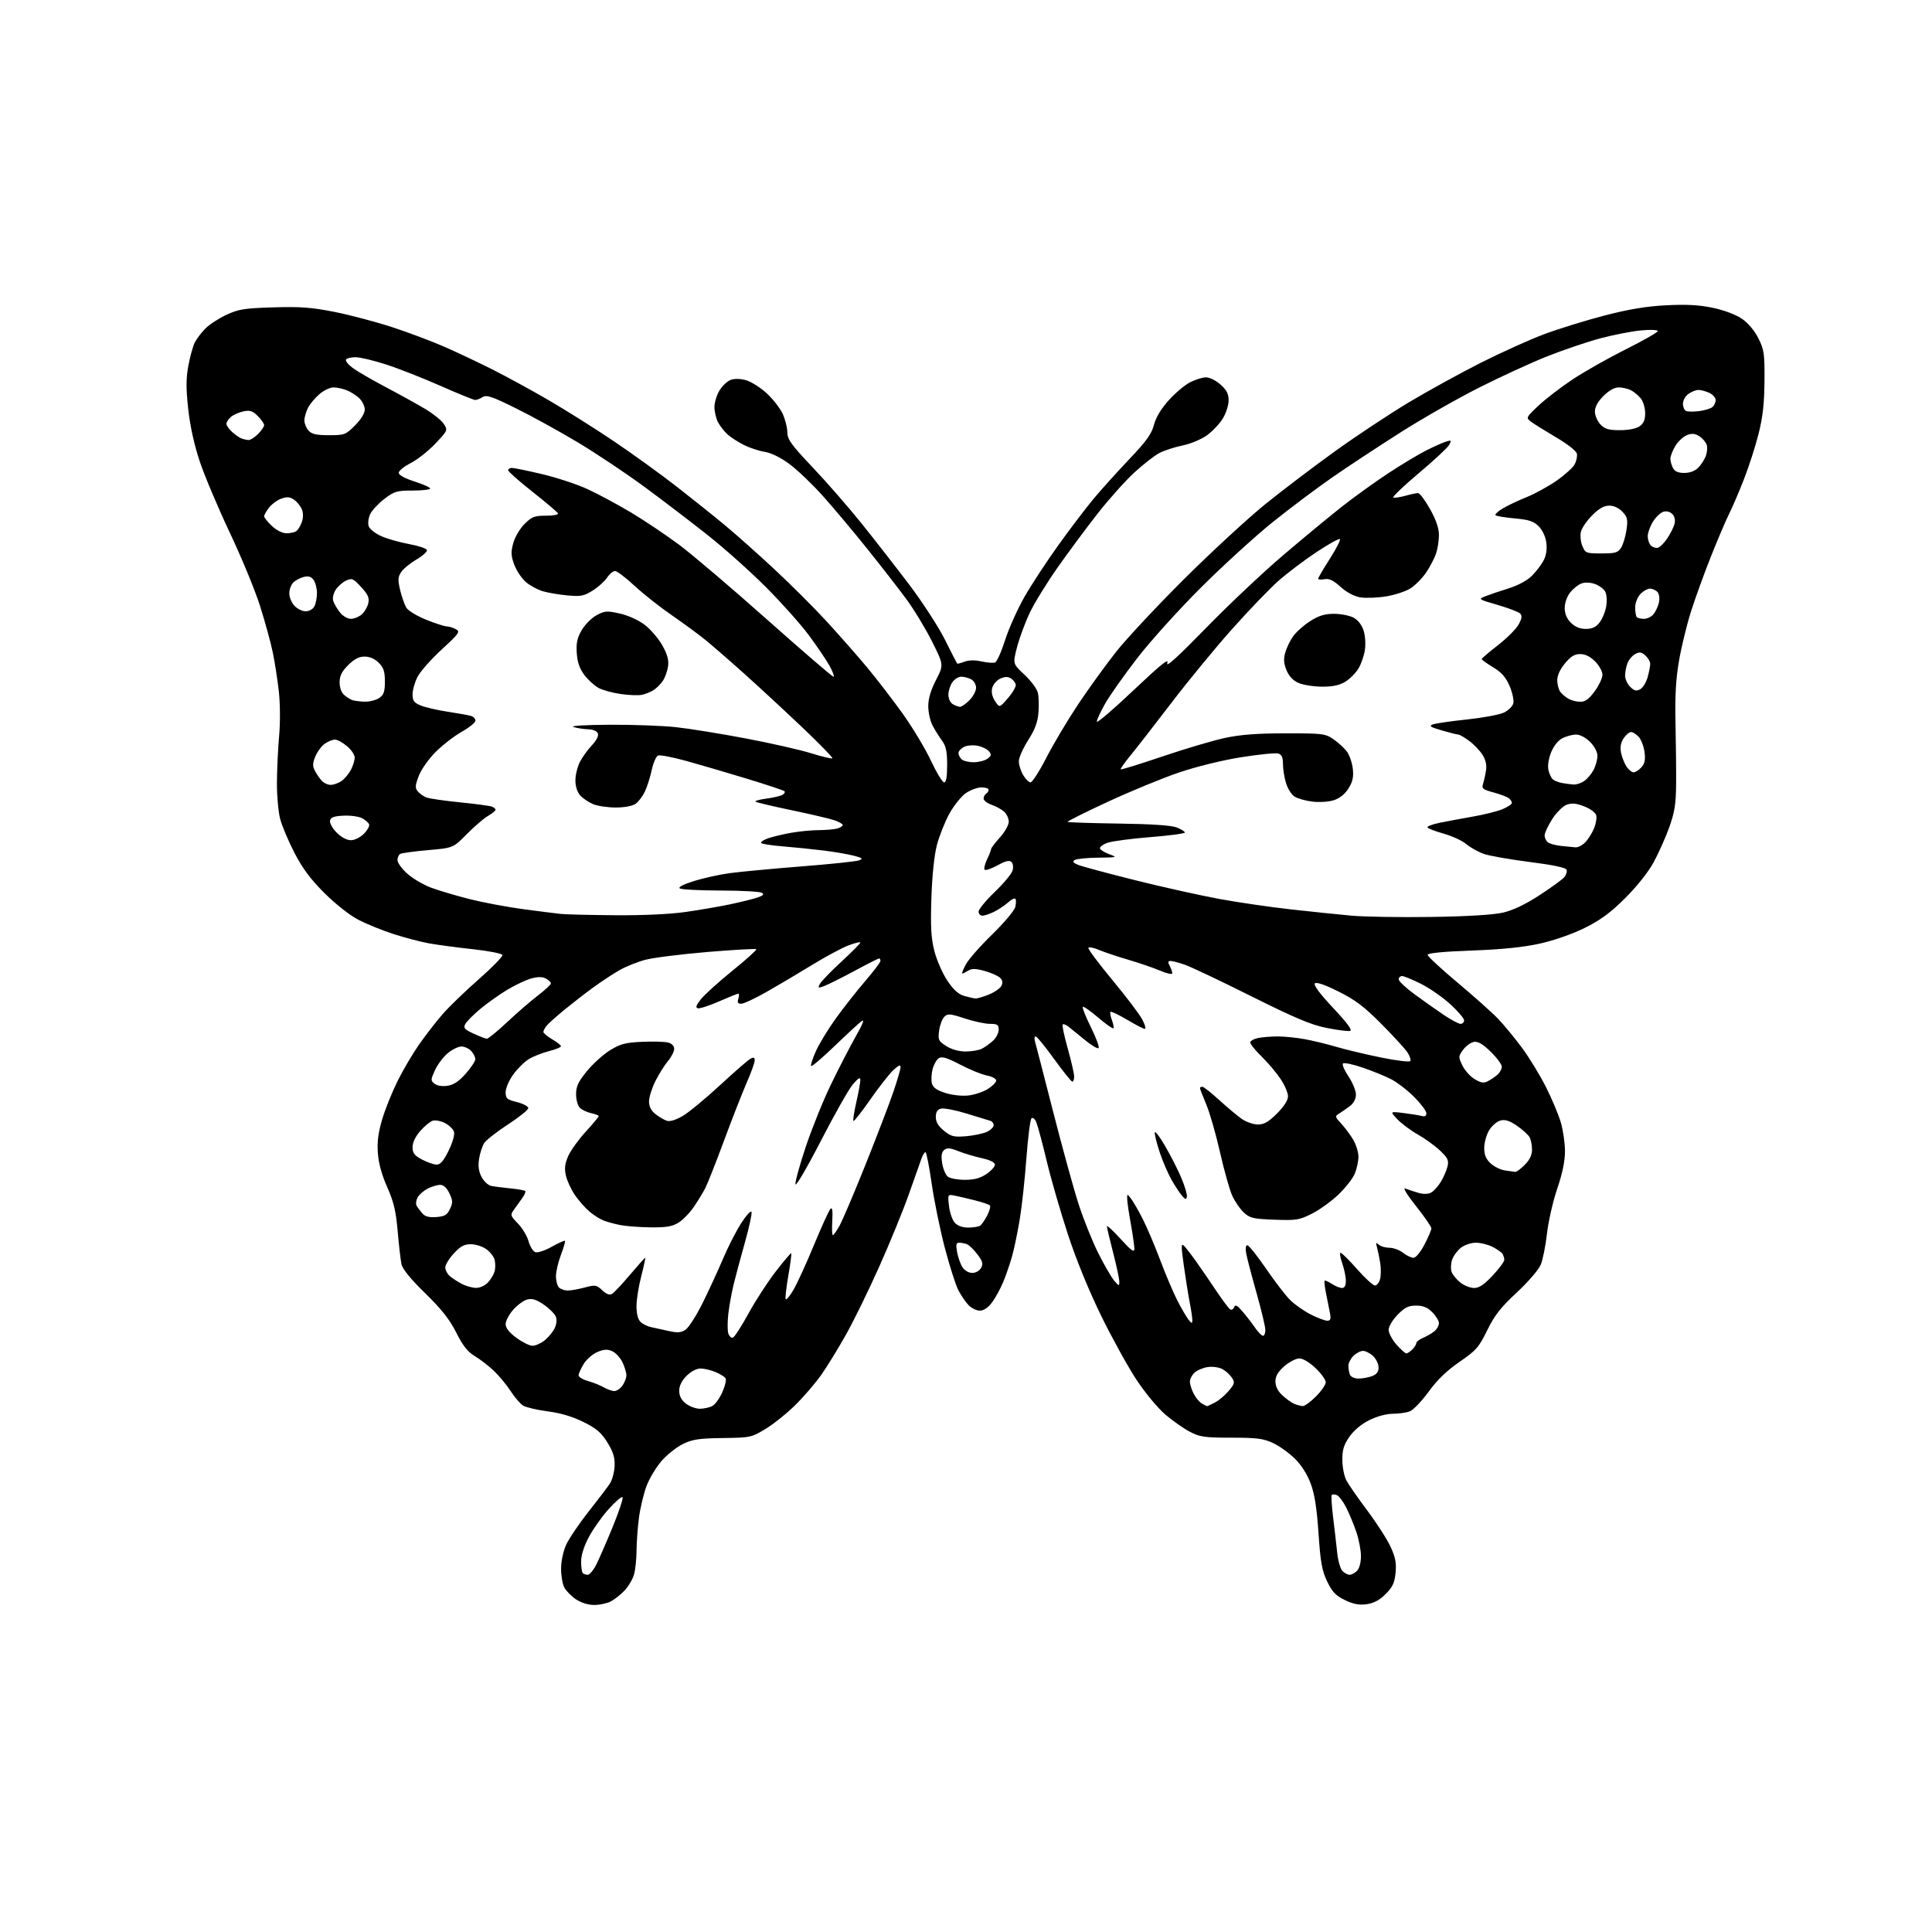<?xml version="1.0" encoding="UTF-8" standalone="no"?>
<svg 
  version="1.1" 
  xmlns="http://www.w3.org/2000/svg" 
  xmlns:xlink="http://www.w3.org/1999/xlink" 
  xmlns:svg="http://www.w3.org/2000/svg"
  xmlns:rdf="http://www.w3.org/1999/02/22-rdf-syntax-ns#"
  xmlns:cc="http://creativecommons.org/ns#"
  xmlns:dc="http://purl.org/dc/elements/1.1/"
  viewBox="0 0 768 768"
  width="768"
  height="768"
>
<style>svg {background-color: white; }</style>"
<path stroke="none" fill="black" fill-rule="evenodd" d="M236.20,638.00C233.79,638.00 231.00,637.13 228.91,635.72C227.05,634.47 224.97,632.33 224.28,630.97C223.59,629.61 223.03,626.25 223.04,623.50C223.04,620.64 223.90,616.60 225.05,614.08C226.16,611.64 230.13,605.76 233.89,601.00C237.65,596.24 241.50,591.17 242.44,589.74C243.38,588.30 244.22,585.15 244.32,582.72C244.45,579.38 243.76,577.15 241.46,573.41C239.03,569.49 237.12,567.85 231.96,565.28C227.67,563.14 222.90,561.71 217.75,561.04C213.49,560.48 209.09,559.45 207.96,558.76C206.83,558.07 204.60,555.48 203.01,553.00C201.41,550.52 198.39,546.88 196.30,544.91C194.21,542.93 190.79,540.29 188.71,539.05C185.90,537.37 183.99,534.95 181.36,529.72C178.71,524.47 175.54,520.44 169.01,514.07C163.17,508.38 160.01,504.49 159.59,502.50C159.24,500.85 158.56,494.96 158.08,489.40C157.39,481.39 156.52,477.77 153.92,471.90C151.74,467.00 150.49,462.41 150.20,458.30C149.89,453.80 150.38,450.10 151.97,444.80C153.18,440.79 155.93,433.97 158.08,429.65C160.22,425.34 164.04,418.86 166.56,415.26C169.08,411.65 173.23,406.29 175.78,403.33C178.33,400.37 184.84,394.08 190.25,389.33C195.65,384.59 199.91,380.23 199.71,379.63C199.51,379.04 194.21,378.00 187.93,377.32C181.64,376.64 173.80,375.59 170.50,374.99C167.20,374.39 160.90,372.74 156.50,371.32C152.10,369.91 145.80,367.35 142.50,365.64C138.97,363.81 133.40,359.42 128.97,355.01C123.49,349.55 120.26,345.21 117.09,339.09C114.70,334.47 112.13,328.40 111.38,325.59C110.63,322.79 110.05,316.23 110.08,311.00C110.12,305.77 110.51,297.45 110.96,292.50C111.43,287.40 111.38,279.84 110.86,275.04C110.35,270.39 109.26,263.35 108.45,259.40C107.63,255.45 105.35,247.13 103.38,240.91C101.42,234.70 96.01,221.58 91.36,211.77C86.72,201.95 81.36,189.26 79.45,183.56C77.21,176.87 75.57,169.43 74.82,162.57C73.92,154.34 73.94,150.46 74.88,145.32C75.56,141.68 76.72,137.52 77.46,136.08C78.20,134.64 80.09,132.16 81.66,130.58C83.22,129.00 86.97,126.55 90.00,125.14C94.82,122.90 97.14,122.53 108.66,122.18C119.46,121.85 123.85,122.18 133.16,124.03C139.39,125.27 149.78,128.03 156.23,130.16C162.69,132.28 171.95,135.78 176.81,137.92C181.68,140.06 190.13,144.05 195.59,146.79C201.06,149.54 211.15,155.04 218.01,159.03C224.88,163.02 236.57,170.38 244.00,175.39C251.43,180.40 262.68,188.52 269.00,193.44C275.32,198.37 284.10,205.39 288.50,209.06C292.90,212.73 301.66,220.53 307.97,226.41C314.28,232.28 323.47,241.45 328.39,246.79C333.31,252.13 340.58,260.39 344.54,265.13C348.50,269.88 354.96,278.27 358.88,283.76C362.81,289.26 367.84,297.64 370.06,302.38C372.28,307.12 374.64,311.00 375.30,311.00C376.13,311.00 376.51,308.82 376.50,304.08C376.50,298.64 376.06,296.57 374.40,294.33C373.25,292.78 371.57,290.06 370.65,288.30C369.74,286.54 369.00,283.12 369.00,280.69C369.00,277.72 370.01,274.32 372.09,270.29C375.17,264.31 375.17,264.31 370.47,254.95C367.89,249.80 363.27,242.19 360.20,238.04C357.14,233.89 350.13,224.88 344.61,218.00C339.10,211.12 331.19,201.71 327.04,197.08C322.89,192.45 316.95,186.78 313.83,184.47C310.33,181.88 306.57,180.03 303.99,179.61C301.69,179.25 297.95,178.01 295.66,176.86C293.37,175.71 290.44,173.81 289.15,172.64C287.87,171.46 286.18,169.28 285.40,167.80C284.63,166.31 284.00,163.61 284.00,161.80C284.01,159.98 284.91,157.03 286.00,155.23C287.10,153.42 289.09,151.54 290.42,151.03C291.93,150.46 294.21,150.50 296.52,151.13C298.55,151.69 302.26,154.03 304.76,156.33C307.26,158.62 310.12,162.30 311.13,164.50C312.13,166.70 312.97,170.00 312.98,171.84C313.00,174.69 314.49,176.75 323.09,185.84C328.64,191.70 337.34,201.68 342.42,208.00C347.50,214.32 356.00,225.23 361.31,232.23C366.62,239.24 373.05,249.14 375.60,254.23C378.15,259.33 380.34,263.63 380.48,263.78C380.61,263.93 381.93,263.60 383.41,263.03C385.14,262.38 387.56,262.34 390.17,262.93C392.41,263.43 394.84,263.62 395.56,263.34C396.28,263.06 398.08,259.05 399.55,254.42C401.03,249.80 404.49,242.07 407.24,237.26C410.00,232.44 416.08,223.17 420.75,216.66C425.42,210.15 431.75,201.83 434.81,198.16C437.88,194.50 444.23,187.45 448.94,182.50C455.68,175.42 457.76,172.52 458.71,168.91C459.48,165.94 461.56,162.48 464.59,159.11C467.17,156.24 471.00,153.02 473.10,151.95C475.20,150.88 478.06,150.00 479.44,150.00C480.83,150.00 483.42,151.29 485.18,152.87C487.62,155.05 488.40,156.58 488.40,159.18C488.40,161.07 487.35,164.32 486.06,166.40C484.77,168.49 481.95,171.47 479.79,173.04C477.62,174.61 473.30,176.42 470.18,177.06C467.05,177.70 462.93,179.03 461.00,180.01C459.07,180.99 454.57,184.49 450.98,187.77C447.40,191.06 440.81,198.42 436.34,204.13C431.87,209.83 424.74,219.45 420.48,225.50C416.22,231.55 411.23,239.65 409.39,243.50C407.55,247.35 405.27,253.51 404.31,257.18C402.57,263.86 402.57,263.86 407.21,268.18C409.76,270.56 412.16,273.76 412.54,275.30C412.93,276.83 413.05,280.44 412.81,283.30C412.49,287.11 411.39,290.06 408.69,294.27C406.66,297.44 405.00,301.20 405.00,302.62C405.00,304.03 405.77,306.50 406.72,308.10C407.66,309.69 408.99,311.00 409.67,311.00C410.35,311.00 413.18,306.58 415.96,301.17C418.74,295.76 424.43,286.20 428.62,279.92C432.81,273.64 439.62,264.23 443.76,259.00C447.90,253.78 460.11,240.72 470.89,230.00C481.68,219.28 496.14,205.94 503.04,200.36C509.93,194.79 522.53,185.24 531.04,179.13C539.54,173.03 552.57,164.41 559.98,159.97C567.40,155.53 580.18,148.50 588.38,144.34C596.58,140.19 608.06,135.00 613.90,132.83C619.73,130.65 630.57,127.30 637.99,125.38C647.66,122.89 654.58,121.74 662.49,121.35C670.57,120.94 675.50,121.22 681.00,122.39C685.47,123.34 690.12,125.10 692.50,126.75C694.92,128.42 697.49,131.48 699.00,134.51C701.27,139.04 701.49,140.60 701.41,151.50C701.34,160.42 700.73,165.81 699.05,172.50C697.80,177.45 695.19,185.55 693.25,190.50C691.32,195.45 688.68,201.59 687.40,204.15C686.11,206.71 682.85,214.36 680.15,221.15C677.45,227.94 673.88,237.78 672.22,243.00C670.56,248.22 668.42,257.00 667.46,262.50C666.18,269.84 665.80,276.50 666.04,287.50C666.22,295.75 666.33,306.77 666.28,312.00C666.21,319.65 665.67,322.96 663.50,329.00C662.02,333.12 659.19,339.43 657.22,343.00C655.10,346.84 650.46,352.64 645.88,357.17C640.03,362.96 636.08,365.85 629.81,368.93C624.92,371.34 617.59,373.89 612.00,375.12C605.51,376.55 596.96,377.42 585.00,377.86C573.67,378.27 567.50,378.88 567.50,379.57C567.50,380.15 572.90,385.16 579.50,390.69C586.10,396.22 593.37,402.72 595.65,405.13C597.93,407.53 602.14,412.65 605.00,416.50C607.86,420.35 612.14,427.36 614.52,432.07C616.90,436.78 619.57,443.17 620.47,446.25C621.37,449.34 622.10,454.49 622.10,457.68C622.10,461.56 621.08,466.50 619.03,472.49C617.35,477.43 615.51,485.45 614.96,490.31C614.41,495.18 613.29,500.77 612.46,502.75C611.62,504.76 607.40,509.66 602.92,513.81C596.56,519.73 594.12,522.84 591.19,528.81C587.86,535.61 586.79,536.82 580.20,541.35C575.15,544.82 571.35,548.49 567.91,553.22C565.16,557.00 561.78,560.51 560.39,561.04C559.01,561.57 555.96,562.00 553.63,562.00C551.10,562.00 547.35,563.02 544.31,564.53C541.16,566.10 538.15,568.62 536.40,571.15C534.18,574.35 533.58,576.33 533.60,580.36C533.61,583.19 534.34,586.85 535.21,588.50C536.09,590.15 539.84,595.55 543.55,600.50C547.26,605.45 551.41,611.91 552.77,614.85C554.70,619.03 555.13,621.28 554.76,625.19C554.37,629.22 553.60,630.87 550.80,633.67C548.34,636.12 546.12,637.31 543.23,637.70C540.22,638.10 537.94,637.67 534.61,636.05C530.99,634.30 529.58,632.82 527.58,628.68C525.51,624.38 524.92,621.13 524.13,609.50C523.44,599.34 522.58,593.89 520.98,589.64C519.59,585.96 517.23,582.27 514.64,579.74C512.36,577.52 508.48,574.75 506.00,573.60C502.22,571.84 499.58,571.50 489.50,571.50C478.84,571.50 477.00,571.24 473.00,569.15C470.52,567.85 466.13,564.77 463.24,562.31C460.34,559.84 455.23,553.70 451.89,548.66C448.54,543.62 442.23,532.21 437.86,523.31C432.94,513.29 427.86,500.89 424.55,490.81C421.60,481.84 417.78,468.65 416.08,461.50C414.37,454.35 412.50,447.42 411.94,446.10C411.33,444.68 410.54,444.07 410.01,444.60C409.52,445.09 408.62,452.25 408.00,460.50C407.39,468.75 406.22,479.55 405.40,484.50C404.59,489.45 403.24,495.98 402.42,499.00C401.59,502.02 399.98,506.75 398.85,509.50C397.71,512.25 395.68,515.96 394.34,517.75C392.77,519.84 391.04,521.00 389.49,521.00C388.16,521.00 386.12,519.99 384.95,518.75C383.78,517.51 381.98,514.85 380.94,512.84C379.90,510.83 377.50,503.31 375.61,496.14C373.72,488.96 371.36,477.45 370.37,470.55C369.38,463.65 368.26,458.00 367.88,458.00C367.50,458.00 366.76,459.24 366.23,460.75C365.70,462.26 363.43,468.68 361.18,475.01C358.94,481.34 353.69,494.17 349.51,503.51C345.34,512.85 339.40,525.00 336.31,530.50C333.23,536.00 328.80,543.20 326.48,546.51C324.15,549.81 319.51,555.22 316.16,558.52C312.82,561.82 307.49,566.10 304.33,568.01C298.72,571.41 298.30,571.50 287.33,571.64C277.99,571.76 275.32,572.15 271.55,573.97C269.06,575.18 265.23,578.20 263.04,580.69C260.86,583.17 258.13,587.71 256.98,590.77C255.84,593.83 254.49,599.52 253.98,603.42C253.48,607.31 253.05,613.20 253.03,616.51C253.01,619.81 252.56,624.05 252.02,625.93C251.48,627.81 249.79,630.66 248.27,632.26C246.75,633.87 244.28,635.81 242.80,636.59C241.31,637.37 238.34,638.00 236.20,638.00zM233.65,626.00C234.37,626.00 235.88,624.20 237.00,622.01C238.11,619.81 241.08,613.02 243.58,606.91C246.08,600.80 247.83,595.51 247.46,595.15C247.09,594.79 244.63,596.90 241.99,599.84C239.35,602.77 235.79,607.78 234.09,610.98C232.14,614.64 231.00,618.23 231.00,620.72C231.00,622.89 231.30,624.97 231.67,625.33C232.03,625.70 232.92,626.00 233.65,626.00zM536.50,626.00C537.25,626.00 538.56,625.29 539.43,624.43C540.37,623.49 541.00,621.14 541.00,618.59C541.00,616.24 540.16,611.86 539.12,608.86C538.09,605.86 536.27,601.49 535.08,599.15C533.89,596.82 532.24,594.64 531.41,594.33C530.59,594.01 529.68,593.98 529.40,594.26C529.12,594.54 529.36,598.54 529.93,603.14C530.50,607.74 531.23,614.09 531.56,617.25C531.88,620.41 532.82,623.68 533.64,624.50C534.47,625.33 535.75,626.00 536.50,626.00zM278.20,560.00C279.81,560.00 282.04,559.51 283.16,558.91C284.28,558.32 286.07,555.84 287.15,553.40C288.22,550.97 288.80,548.49 288.43,547.89C288.06,547.29 286.25,546.17 284.41,545.40C282.57,544.63 279.89,544.00 278.46,544.00C276.90,544.00 274.66,545.19 272.92,546.92C270.99,548.86 270.00,550.86 270.00,552.85C270.00,554.91 270.83,556.51 272.63,557.93C274.08,559.07 276.59,560.00 278.20,560.00zM479.80,558.97C479.96,558.99 481.37,558.34 482.93,557.54C484.49,556.73 486.96,554.65 488.42,552.91C490.81,550.07 490.94,549.54 489.68,547.63C488.91,546.46 487.21,544.92 485.89,544.22C484.58,543.51 481.98,543.15 480.13,543.42C478.27,543.69 475.91,544.68 474.88,545.61C473.84,546.55 473.00,548.16 473.00,549.20C473.00,550.25 473.67,552.40 474.50,554.00C475.32,555.60 476.79,557.36 477.75,557.92C478.71,558.48 479.63,558.95 479.80,558.97zM517.87,558.94C518.62,558.97 520.98,557.25 523.12,555.12C525.25,552.98 527.00,550.44 527.00,549.46C527.00,548.49 525.18,545.96 522.96,543.85C520.55,541.55 517.94,540.00 516.49,540.00C515.16,540.00 512.48,541.40 510.53,543.10C507.99,545.34 507.00,547.03 507.00,549.15C507.00,551.07 507.95,552.99 509.75,554.66C511.26,556.07 513.40,557.60 514.50,558.05C515.60,558.50 517.12,558.90 517.87,558.94zM244.19,552.96C245.12,552.98 246.59,552.00 247.44,550.78C248.30,549.56 249.00,547.71 249.00,546.68C249.00,545.65 248.30,543.33 247.45,541.54C246.60,539.75 244.78,537.77 243.41,537.14C241.47,536.26 240.16,536.33 237.48,537.44C235.59,538.23 233.14,540.37 232.03,542.19C230.92,544.01 230.01,546.05 230.00,546.71C230.00,547.38 231.69,548.40 233.75,548.98C235.81,549.57 238.62,550.69 240.00,551.49C241.38,552.28 243.26,552.95 244.19,552.96zM540.04,548.00C541.60,548.00 544.02,547.56 545.43,547.02C547.24,546.34 548.00,545.31 548.00,543.56C548.00,542.20 547.02,540.16 545.81,539.04C544.61,537.92 542.81,537.00 541.81,537.00C540.82,537.00 539.10,537.90 538.00,539.00C536.90,540.10 536.00,541.86 536.00,542.92C536.00,543.97 536.27,545.55 536.61,546.42C536.96,547.34 538.39,548.00 540.04,548.00zM559.03,538.00C559.49,538.00 560.56,537.29 561.43,536.43C562.29,535.56 563.00,534.43 563.00,533.91C563.00,533.38 564.24,532.43 565.75,531.79C567.26,531.14 569.29,529.96 570.25,529.15C571.21,528.35 572.00,526.92 572.00,525.98C572.00,525.04 570.81,523.09 569.36,521.64C567.44,519.71 565.70,519.00 562.91,519.00C559.83,519.00 558.41,519.71 555.55,522.65C553.56,524.70 552.00,527.32 552.00,528.62C552.00,529.89 553.40,532.52 555.10,534.47C556.81,536.41 558.58,538.00 559.03,538.00zM211.62,534.96C212.78,534.98 214.92,534.06 216.39,532.91C217.85,531.76 219.65,529.63 220.40,528.16C221.22,526.56 221.45,524.69 220.99,523.46C220.57,522.34 218.43,520.18 216.23,518.66C213.27,516.61 211.58,516.07 209.63,516.56C208.20,516.92 205.67,518.75 204.01,520.64C202.35,522.53 201.00,525.10 201.00,526.36C201.00,527.89 202.40,529.68 205.25,531.78C207.59,533.51 210.45,534.94 211.62,534.96zM291.33,531.73C291.98,531.52 294.75,527.23 297.50,522.19C300.25,517.16 305.13,509.63 308.35,505.46C311.57,501.29 314.35,498.02 314.53,498.20C314.71,498.38 314.20,502.30 313.40,506.92C312.60,511.54 312.10,515.80 312.29,516.38C312.49,516.97 313.88,515.36 315.37,512.81C316.87,510.26 320.57,502.17 323.60,494.83C326.63,487.50 329.58,481.05 330.14,480.50C330.85,479.82 331.07,481.31 330.84,485.25C330.65,488.41 330.75,491.00 331.07,491.00C331.38,491.00 332.58,489.31 333.73,487.25C334.88,485.19 339.52,474.27 344.04,463.00C348.55,451.73 353.54,438.70 355.12,434.06C356.71,429.42 358.00,424.95 358.00,424.13C358.00,423.10 357.07,423.52 355.03,425.47C353.39,427.04 349.27,432.31 345.88,437.18C342.48,442.05 339.50,445.83 339.25,445.59C339.01,445.34 339.53,441.98 340.40,438.12C341.28,434.26 342.00,430.31 342.00,429.34C342.00,428.04 341.23,428.48 339.04,431.04C337.41,432.94 331.69,443.05 326.31,453.50C320.94,463.95 316.39,471.73 316.21,470.79C316.02,469.85 317.88,463.10 320.33,455.79C322.78,448.48 327.29,437.32 330.36,431.00C333.42,424.68 337.84,416.12 340.17,412.00C343.05,406.91 343.78,404.97 342.45,405.96C341.38,406.76 336.55,411.21 331.73,415.85C326.91,420.49 322.72,424.06 322.44,423.77C322.15,423.48 323.00,420.83 324.32,417.87C325.64,414.92 329.25,409.00 332.33,404.73C335.42,400.45 340.66,393.80 343.97,389.95C347.29,386.10 350.00,382.51 350.00,381.97C350.00,381.44 349.75,381.00 349.44,381.00C349.12,381.00 344.74,383.22 339.69,385.94C334.63,388.66 329.25,391.35 327.72,391.93C325.17,392.89 325.03,392.82 325.95,391.09C326.51,390.05 330.35,386.08 334.48,382.27C338.62,378.46 342.00,375.04 342.00,374.68C342.00,374.31 339.86,374.83 337.25,375.82C334.64,376.82 328.23,380.26 323.00,383.47C317.77,386.67 309.68,391.48 305.00,394.14C300.32,396.81 295.68,399.00 294.68,399.00C293.32,399.00 293.02,398.50 293.50,397.00C293.85,395.90 293.84,395.00 293.49,395.00C293.13,395.00 289.70,396.38 285.86,398.06C282.02,399.75 278.24,400.98 277.46,400.81C276.38,400.58 276.67,399.70 278.61,397.22C280.03,395.42 285.67,390.31 291.16,385.87C296.64,381.43 300.92,377.58 300.66,377.32C300.39,377.06 291.69,377.56 281.30,378.42C270.92,379.29 259.82,380.68 256.62,381.51C253.43,382.34 248.72,384.23 246.16,385.71C243.60,387.19 239.03,390.20 236.00,392.40C232.97,394.59 227.80,398.60 224.50,401.29C221.20,403.99 217.94,406.91 217.25,407.79C216.56,408.66 216.00,409.76 216.00,410.22C216.00,410.69 217.57,412.00 219.50,413.13C221.43,414.27 223.00,415.52 223.00,415.91C223.00,416.30 220.84,417.18 218.19,417.85C215.55,418.53 211.97,419.95 210.22,421.01C208.48,422.07 205.70,424.82 204.03,427.12C202.35,429.43 201.00,432.57 201.00,434.14C201.00,436.66 201.49,437.09 205.50,438.10C207.97,438.73 210.00,439.80 210.00,440.49C210.00,441.18 206.38,444.09 201.96,446.96C197.54,449.84 193.29,453.16 192.51,454.34C191.74,455.53 190.81,458.34 190.45,460.60C189.99,463.49 190.27,465.62 191.41,467.83C192.31,469.56 194.04,471.17 195.27,471.42C196.50,471.67 199.92,472.11 202.89,472.40C205.85,472.70 208.50,473.16 208.78,473.44C209.05,473.72 208.54,474.97 207.63,476.22C206.73,477.48 205.25,479.53 204.35,480.80C202.77,483.01 202.83,483.23 205.89,486.38C207.64,488.19 209.53,491.34 210.10,493.39C210.66,495.44 211.86,497.39 212.76,497.74C213.69,498.09 216.51,497.18 219.30,495.62C222.00,494.11 224.38,493.05 224.58,493.25C224.79,493.45 224.06,495.96 222.98,498.82C221.89,501.68 221.00,505.50 221.00,507.31C221.00,509.12 221.54,511.14 222.20,511.80C222.86,512.46 224.43,513.00 225.69,513.00C226.94,513.00 229.99,512.46 232.46,511.80C236.63,510.69 237.12,510.76 239.39,512.90C241.03,514.44 242.31,514.92 243.28,514.35C244.08,513.88 247.29,510.46 250.43,506.75C253.56,503.04 256.28,500.00 256.46,500.00C256.65,500.00 255.95,503.26 254.92,507.25C253.88,511.24 253.03,516.61 253.02,519.18C253.01,522.12 253.58,524.44 254.57,525.43C255.43,526.29 257.35,527.25 258.82,527.56C260.29,527.86 263.46,528.56 265.86,529.10C269.30,529.88 270.70,529.77 272.51,528.59C273.76,527.76 276.86,522.91 279.39,517.80C281.91,512.68 285.56,504.77 287.49,500.20C289.42,495.64 292.65,489.34 294.66,486.20C296.67,483.07 298.51,481.07 298.74,481.76C298.98,482.45 297.81,487.85 296.15,493.76C294.48,499.67 292.46,507.20 291.65,510.50C290.85,513.80 289.89,519.08 289.52,522.24C289.16,525.40 289.15,528.91 289.51,530.04C289.87,531.18 290.69,531.94 291.33,531.73zM502.07,531.00C502.58,531.00 503.00,529.96 503.00,528.70C503.00,527.43 501.44,520.86 499.52,514.09C497.61,507.32 495.76,500.25 495.41,498.39C495.02,496.27 495.17,495.00 495.83,495.00C496.41,495.00 499.73,499.15 503.20,504.21C506.66,509.28 510.98,514.90 512.78,516.71C514.59,518.52 518.29,521.13 521.00,522.50C523.71,523.88 526.68,525.00 527.60,525.00C528.94,525.00 529.14,524.36 528.64,521.75C528.30,519.96 527.60,516.48 527.09,514.00C526.59,511.52 526.35,509.33 526.56,509.11C526.77,508.90 528.06,509.47 529.43,510.36C530.81,511.26 532.62,512.00 533.46,512.00C534.49,512.00 535.00,511.04 535.00,509.13C535.00,507.54 534.34,504.39 533.54,502.13C532.74,499.86 532.46,498.00 532.92,498.00C533.38,498.00 536.32,500.93 539.46,504.50C542.60,508.07 545.80,511.00 546.57,511.00C547.33,511.00 548.25,509.85 548.60,508.44C548.96,507.03 548.99,504.22 548.68,502.19C548.36,500.16 547.79,497.38 547.42,496.00C546.85,493.94 546.96,493.72 548.06,494.75C548.80,495.44 550.70,496.00 552.29,496.00C553.88,496.00 556.33,496.90 557.73,498.00C559.13,499.10 561.00,500.00 561.88,500.00C562.82,500.00 564.66,497.77 566.25,494.73C567.76,491.84 569.00,488.94 569.00,488.30C569.00,487.66 566.24,483.65 562.86,479.40C559.32,474.95 557.52,472.00 558.61,472.45C559.65,472.87 561.96,473.64 563.74,474.15C565.84,474.76 567.64,474.73 568.90,474.06C569.95,473.49 571.70,471.56 572.78,469.76C573.86,467.97 575.04,465.22 575.41,463.66C575.98,461.25 575.52,460.29 572.39,457.33C570.35,455.41 566.38,452.54 563.55,450.94C560.73,449.35 557.09,446.64 555.46,444.91C552.50,441.78 552.50,441.78 558.00,442.46C561.02,442.84 564.29,443.37 565.25,443.64C566.40,443.96 567.00,443.58 567.00,442.52C567.00,441.63 564.81,438.72 562.14,436.04C559.46,433.37 555.31,430.18 552.91,428.95C550.50,427.73 545.41,425.66 541.58,424.36C537.75,423.05 534.27,422.33 533.85,422.75C533.44,423.16 534.42,425.49 536.05,427.90C537.67,430.32 539.00,433.55 539.00,435.08C539.00,436.83 538.12,438.53 536.61,439.68C535.29,440.68 533.38,442.01 532.36,442.64C530.59,443.72 530.63,443.92 533.15,446.64C534.60,448.21 536.74,451.07 537.89,453.00C539.05,454.93 539.99,457.98 540.00,459.78C540.00,461.59 539.35,464.63 538.55,466.54C537.75,468.46 534.83,472.19 532.08,474.83C529.32,477.48 524.59,480.89 521.57,482.42C516.51,484.98 515.35,485.17 506.62,484.85C498.18,484.54 496.87,484.23 494.44,482.00C492.95,480.62 490.86,477.57 489.80,475.22C488.75,472.87 486.57,465.11 484.96,457.99C483.35,450.86 480.91,442.34 479.52,439.05C478.13,435.75 477.00,432.82 477.00,432.53C477.00,432.24 477.42,432.00 477.94,432.00C478.46,432.00 481.50,434.39 484.69,437.31C487.89,440.23 491.92,443.60 493.65,444.81C495.39,446.01 498.26,447.00 500.04,447.00C502.51,447.00 504.28,445.98 507.63,442.63C510.42,439.84 512.00,437.37 512.00,435.80C512.00,434.45 510.68,431.35 509.06,428.92C507.44,426.49 504.07,422.49 501.56,420.04C499.05,417.59 497.00,415.06 497.00,414.42C497.00,413.78 498.41,412.97 500.12,412.62C501.84,412.28 505.36,412.00 507.94,412.00C510.52,412.00 515.30,412.48 518.57,413.07C521.83,413.66 527.42,415.02 531.00,416.08C534.58,417.15 542.58,419.06 548.80,420.34C555.01,421.61 560.34,422.26 560.63,421.78C560.93,421.30 560.42,419.77 559.50,418.37C558.59,416.97 553.94,411.89 549.17,407.08C542.28,400.14 538.77,397.48 532.08,394.15C526.63,391.43 523.31,390.29 522.68,390.92C522.06,391.54 524.62,395.00 529.96,400.69C535.78,406.91 537.73,409.59 536.60,409.82C535.72,410.00 531.51,409.45 527.25,408.60C521.19,407.39 514.71,404.67 497.50,396.07C485.40,390.02 473.53,384.39 471.12,383.54C468.72,382.69 466.11,382.00 465.34,382.00C464.26,382.00 464.17,382.45 464.96,383.93C465.53,385.00 466.00,386.33 466.00,386.90C466.00,387.47 463.86,387.01 461.25,385.89C458.64,384.77 452.90,382.80 448.50,381.51C444.10,380.22 438.84,378.45 436.80,377.59C434.77,376.72 432.90,376.36 432.64,376.77C432.39,377.18 436.66,382.92 442.13,389.51C447.61,396.10 452.98,403.19 454.06,405.25C455.15,407.31 455.61,409.00 455.09,409.00C454.57,409.00 451.40,407.36 448.04,405.36C444.68,403.37 441.71,401.95 441.44,402.23C441.17,402.50 441.42,403.97 442.00,405.50C442.58,407.03 442.84,408.49 442.58,408.76C442.31,409.02 439.59,407.09 436.52,404.48C433.46,401.86 430.71,399.95 430.43,400.24C430.14,400.53 431.59,404.18 433.65,408.35C435.72,412.52 437.09,416.24 436.71,416.63C436.32,417.01 433.87,415.56 431.26,413.40C428.64,411.25 425.70,408.86 424.73,408.10C423.75,407.34 422.72,406.95 422.43,407.24C422.14,407.53 423.05,411.84 424.45,416.83C425.85,421.81 427.00,426.82 427.00,427.95C427.00,429.08 426.66,429.99 426.25,429.97C425.84,429.95 422.59,425.90 419.03,420.97C415.47,416.04 412.18,412.00 411.71,412.00C411.25,412.00 411.09,412.79 411.37,413.75C411.65,414.71 414.87,427.20 418.53,441.50C422.18,455.80 426.76,472.45 428.71,478.50C430.66,484.55 434.17,493.32 436.51,498.00C438.85,502.68 441.71,507.62 442.85,509.00C444.77,511.30 444.93,511.34 444.95,509.50C444.95,508.40 443.85,503.23 442.50,498.00C441.15,492.77 440.03,488.05 440.02,487.50C440.01,486.95 442.46,489.20 445.46,492.50C449.61,497.07 450.91,498.02 450.93,496.50C450.95,495.40 450.31,490.90 449.52,486.50C448.72,482.10 448.07,477.60 448.07,476.50C448.06,474.50 448.06,474.50 449.61,476.50C450.46,477.60 452.54,481.20 454.22,484.50C455.91,487.80 459.03,495.14 461.16,500.82C463.30,506.50 466.35,513.70 467.94,516.82C469.53,519.94 471.54,523.40 472.39,524.50C473.66,526.14 473.94,526.21 473.97,524.89C473.99,524.00 473.53,520.85 472.96,517.89C472.38,514.92 471.32,508.31 470.60,503.18C469.48,495.22 469.49,494.06 470.68,495.25C471.45,496.02 473.64,498.86 475.56,501.57C477.48,504.28 481.07,509.52 483.54,513.20C486.01,516.89 488.48,520.18 489.02,520.51C489.57,520.85 490.27,520.45 490.59,519.62C491.04,518.46 491.79,518.84 493.90,521.31C495.40,523.06 497.64,525.96 498.88,527.75C500.12,529.54 501.56,531.00 502.07,531.00zM189.21,511.96C190.77,511.98 192.81,511.05 194.00,509.77C195.14,508.54 196.33,506.52 196.65,505.27C196.96,504.02 196.94,501.99 196.61,500.75C196.27,499.51 194.78,497.62 193.30,496.55C191.81,495.48 189.05,494.60 187.17,494.60C184.51,494.60 183.01,495.42 180.38,498.29C178.52,500.31 177.00,502.81 177.00,503.83C177.00,504.85 177.79,506.38 178.75,507.22C179.71,508.06 181.85,509.46 183.50,510.33C185.15,511.21 187.72,511.94 189.21,511.96zM586.00,512.00C587.98,512.00 590.00,510.64 593.36,507.04C595.91,504.32 597.99,501.50 597.98,500.79C597.98,500.08 597.64,499.00 597.23,498.39C596.83,497.78 595.06,496.54 593.30,495.64C591.54,494.74 588.56,494.00 586.68,494.00C584.79,494.00 582.14,494.89 580.73,495.99C579.34,497.09 577.77,499.23 577.24,500.75C576.71,502.27 576.63,504.46 577.05,505.62C577.48,506.78 579.06,508.69 580.55,509.86C582.05,511.04 584.50,512.00 586.00,512.00zM386.49,506.00C387.91,506.00 389.38,505.16 390.01,503.99C390.88,502.35 390.60,501.34 388.49,498.57C387.06,496.70 385.21,494.91 384.37,494.59C383.52,494.26 382.15,494.00 381.31,494.00C380.08,494.00 379.91,494.75 380.46,497.75C380.84,499.81 381.80,502.51 382.60,503.75C383.45,505.07 385.05,506.00 386.49,506.00zM258.50,487.89C254.10,487.83 248.70,487.42 246.50,486.97C244.30,486.53 241.35,485.72 239.94,485.18C238.54,484.64 236.03,483.06 234.37,481.66C232.71,480.26 230.11,477.32 228.59,475.13C227.07,472.93 225.43,469.42 224.96,467.34C224.31,464.45 224.53,462.59 225.89,459.52C226.87,457.31 230.00,452.96 232.84,449.86C235.68,446.76 238.00,443.98 238.00,443.69C238.00,443.40 236.65,442.86 234.99,442.50C233.33,442.13 231.31,441.17 230.49,440.35C229.67,439.53 229.00,437.11 229.00,434.97C229.00,431.87 229.87,430.00 233.30,425.80C235.67,422.90 239.79,419.17 242.47,417.51C246.58,414.97 248.57,414.44 255.18,414.14C259.49,413.95 264.14,414.07 265.51,414.41C267.07,414.81 268.00,415.75 268.00,416.94C268.00,417.99 266.89,420.17 265.53,421.78C264.17,423.40 261.92,426.99 260.53,429.75C259.14,432.52 258.00,436.15 258.00,437.82C258.00,439.89 258.82,441.50 260.58,442.89C262.00,444.00 264.04,445.20 265.11,445.54C266.31,445.92 268.73,445.18 271.40,443.61C273.79,442.21 280.42,436.75 286.12,431.47C291.83,426.20 297.29,421.44 298.25,420.91C299.60,420.15 300.00,420.30 300.00,421.55C300.00,422.44 298.58,426.39 296.85,430.33C295.12,434.27 291.08,444.59 287.87,453.26C284.67,461.93 281.29,470.48 280.38,472.26C279.47,474.04 277.39,477.45 275.76,479.83C274.13,482.20 271.38,485.02 269.65,486.07C267.18,487.58 264.76,487.97 258.50,487.89zM384.90,487.98C386.88,487.98 389.00,487.64 389.61,487.23C390.22,486.83 391.49,485.00 392.43,483.16C393.38,481.32 393.85,479.52 393.49,479.16C393.13,478.80 390.51,477.91 387.67,477.19C384.83,476.46 381.20,475.62 379.60,475.30C376.71,474.73 376.71,474.73 377.24,479.41C377.53,481.98 378.56,484.96 379.54,486.04C380.68,487.30 382.59,487.99 384.90,487.98zM173.44,483.80C176.77,483.55 177.73,482.99 178.86,480.61C180.06,478.11 180.03,477.28 178.64,474.36C177.58,472.15 176.33,471.00 174.97,471.00C173.83,471.00 171.59,471.68 169.98,472.51C168.37,473.34 166.58,474.93 165.98,476.03C165.39,477.14 165.22,478.59 165.61,479.27C165.99,479.95 167.00,481.31 167.85,482.30C168.97,483.60 170.52,484.01 173.44,483.80zM471.80,475.71C471.55,476.96 471.23,476.91 469.89,475.36C469.00,474.34 467.12,471.48 465.71,469.00C464.30,466.52 462.22,461.70 461.08,458.28C459.93,454.86 459.01,451.26 459.02,450.28C459.03,449.30 460.86,451.62 463.08,455.44C465.31,459.25 468.25,465.04 469.62,468.29C470.99,471.54 471.97,474.88 471.80,475.71zM383.54,469.00C387.27,469.00 389.65,468.36 392.10,466.71C393.97,465.45 395.50,463.77 395.50,462.98C395.50,462.06 393.61,461.13 390.24,460.38C387.35,459.74 383.14,458.47 380.89,457.57C377.65,456.28 376.48,456.19 375.33,457.14C374.28,458.02 374.06,459.45 374.53,462.42C374.89,464.66 375.90,467.06 376.78,467.75C377.66,468.44 380.70,469.00 383.54,469.00zM602.33,465.84C602.78,465.93 604.47,464.68 606.08,463.08C608.07,461.09 609.00,459.15 609.00,457.01C609.00,455.28 608.58,453.08 608.06,452.11C607.54,451.15 605.31,449.10 603.09,447.56C600.13,445.51 598.38,444.94 596.50,445.41C595.09,445.76 593.05,447.50 591.97,449.28C590.89,451.05 590.01,454.21 590.00,456.30C590.00,459.10 590.68,460.72 592.58,462.49C594.01,463.81 596.59,465.06 598.33,465.28C600.08,465.50 601.87,465.75 602.33,465.84zM173.54,462.96C175.05,462.99 176.31,461.53 178.33,457.40C179.95,454.10 180.82,451.02 180.47,449.89C180.13,448.84 178.52,447.28 176.88,446.44C175.24,445.59 173.05,445.17 172.01,445.50C170.97,445.83 168.75,447.66 167.06,449.58C165.13,451.78 164.00,454.16 164.00,456.01C164.00,458.39 164.72,459.33 167.75,460.93C169.81,462.02 172.42,462.93 173.54,462.96zM384.00,451.67C387.02,451.42 390.74,450.64 392.25,449.95C393.76,449.25 395.00,448.06 395.00,447.31C395.00,446.55 394.44,445.77 393.75,445.57C393.06,445.37 388.82,444.06 384.32,442.68C379.82,441.29 375.21,440.40 374.07,440.69C372.60,441.08 372.00,442.04 372.00,444.04C372.00,446.01 372.98,447.65 375.25,449.49C378.10,451.80 379.18,452.06 384.00,451.67zM384.88,435.48C387.29,435.22 390.78,434.07 392.63,432.92C394.48,431.77 396.00,430.25 396.00,429.53C396.00,428.81 394.35,427.91 392.32,427.53C390.30,427.15 385.54,425.22 381.74,423.23C376.48,420.47 374.45,419.86 373.21,420.64C372.32,421.20 371.20,423.16 370.72,424.99C370.25,426.82 370.12,429.36 370.44,430.63C370.87,432.32 372.31,433.35 375.76,434.46C378.47,435.32 382.37,435.76 384.88,435.48zM177.95,431.60C180.37,431.22 182.51,429.79 185.15,426.78C187.22,424.43 188.93,421.86 188.96,421.08C188.98,420.30 188.26,418.83 187.35,417.83C186.43,416.82 184.67,416.00 183.42,416.00C182.17,416.00 179.70,417.22 177.93,418.71C176.16,420.20 173.89,423.24 172.89,425.46C171.16,429.27 171.15,429.57 172.78,430.82C173.83,431.63 175.84,431.93 177.95,431.60zM591.42,429.81C592.56,429.23 594.29,428.06 595.25,427.22C596.21,426.38 597.00,424.95 597.00,424.05C597.00,423.15 595.03,420.48 592.62,418.12C589.54,415.10 587.58,413.93 585.97,414.16C584.72,414.35 582.78,415.73 581.66,417.24C579.71,419.87 579.69,420.13 581.30,423.50C582.22,425.43 584.41,427.89 586.16,428.95C588.66,430.47 589.79,430.66 591.42,429.81zM383.82,417.98C386.19,417.99 389.11,417.49 390.32,416.88C391.52,416.26 393.51,414.83 394.75,413.70C395.99,412.57 397.00,410.60 397.00,409.33C397.00,407.34 396.50,407.00 393.52,407.00C391.61,407.00 387.08,406.03 383.47,404.84C377.58,402.91 376.73,402.84 375.37,404.20C374.53,405.04 373.61,407.51 373.31,409.70C372.82,413.35 373.05,413.83 376.14,415.82C378.23,417.15 381.13,417.97 383.82,417.98zM193.50,412.91C194.05,412.95 197.65,410.02 201.50,406.40C205.35,402.78 210.86,398.00 213.75,395.79C216.64,393.57 219.00,391.38 219.00,390.92C219.00,390.45 218.10,389.59 217.00,389.00C215.61,388.25 213.84,388.24 211.23,388.94C209.15,389.50 204.84,391.53 201.64,393.46C198.45,395.38 193.61,398.82 190.89,401.09C188.17,403.37 185.50,406.06 184.96,407.07C184.12,408.64 184.61,409.21 188.24,410.87C190.58,411.95 192.95,412.87 193.50,412.91zM580.60,407.00C581.37,407.00 582.00,406.37 582.00,405.60C582.00,404.83 579.53,401.94 576.51,399.18C573.49,396.42 568.24,392.78 564.85,391.08C561.46,389.39 558.08,388.00 557.34,388.00C556.60,388.00 556.00,388.59 556.00,389.31C556.00,390.03 558.84,392.70 562.30,395.24C565.77,397.79 570.99,401.47 573.90,403.43C576.82,405.40 579.83,407.00 580.60,407.00zM387.73,396.91C388.41,396.96 390.78,396.27 393.01,395.38C395.24,394.49 397.49,392.94 398.03,391.95C398.72,390.66 398.59,389.73 397.58,388.72C396.80,387.94 394.05,386.71 391.46,385.99C387.84,384.98 386.32,384.94 384.89,385.84C383.87,386.48 382.80,387.00 382.51,387.00C382.23,387.00 382.88,385.36 383.95,383.35C385.03,381.35 389.73,375.99 394.41,371.45C399.09,366.90 403.21,362.00 403.58,360.55C403.94,359.09 403.96,357.63 403.62,357.28C403.27,356.94 401.98,357.58 400.75,358.71C399.51,359.84 397.06,361.49 395.30,362.38C393.54,363.27 391.40,364.00 390.55,364.00C389.70,364.00 389.00,363.27 389.00,362.38C389.00,361.48 391.87,358.00 395.37,354.63C398.88,351.26 402.07,347.44 402.47,346.15C402.90,344.77 402.74,343.34 402.08,342.68C401.26,341.86 399.79,342.20 396.52,343.99C394.08,345.32 391.78,346.11 391.41,345.74C391.04,345.37 391.47,343.52 392.37,341.63C393.27,339.74 394.00,337.87 394.00,337.47C394.00,337.07 395.57,335.00 397.50,332.87C399.43,330.74 401.00,327.94 401.00,326.65C401.00,325.36 400.18,323.57 399.19,322.67C398.19,321.76 395.94,320.53 394.19,319.91C392.43,319.30 391.00,318.20 391.00,317.46C391.00,316.72 391.45,315.84 392.00,315.50C392.55,315.16 393.00,314.46 393.00,313.94C393.00,313.42 391.72,313.00 390.15,313.00C388.58,313.00 385.81,314.01 383.99,315.25C382.17,316.49 379.21,320.15 377.42,323.40C375.63,326.64 373.39,332.26 372.44,335.90C371.37,340.02 370.54,347.96 370.24,357.02C369.87,368.45 370.12,372.92 371.42,378.02C372.33,381.58 374.62,386.85 376.52,389.72C378.98,393.42 380.93,395.21 383.24,395.88C385.03,396.40 387.05,396.86 387.73,396.91zM569.00,364.50C583.50,364.28 593.63,363.66 597.50,362.77C601.49,361.84 606.35,359.52 612.00,355.84C616.67,352.80 621.11,349.57 621.86,348.67C622.61,347.76 623.00,346.44 622.73,345.73C622.40,344.89 617.31,343.82 608.02,342.64C600.21,341.65 592.01,340.21 589.81,339.43C587.62,338.66 584.50,336.91 582.89,335.56C581.27,334.20 577.25,332.33 573.95,331.41C570.65,330.48 567.73,329.37 567.46,328.94C567.19,328.50 569.34,327.67 572.24,327.08C575.13,326.49 581.13,325.37 585.57,324.59C590.01,323.82 595.29,322.49 597.32,321.64C599.34,320.79 601.00,319.68 601.00,319.17C601.00,318.66 600.44,317.81 599.75,317.28C599.06,316.75 596.33,315.72 593.67,315.00C589.44,313.86 588.93,313.44 589.53,311.60C589.90,310.44 590.44,308.04 590.71,306.26C591.05,304.10 590.59,302.04 589.31,300.02C588.26,298.37 585.88,295.88 584.01,294.51C582.14,293.13 580.21,292.00 579.71,292.00C579.21,292.00 576.27,291.26 573.17,290.36C568.59,289.03 567.91,288.58 569.58,287.96C570.71,287.54 576.78,286.67 583.06,286.01C589.35,285.35 595.97,284.13 597.76,283.29C599.55,282.45 601.27,280.79 601.57,279.59C601.87,278.40 601.20,275.30 600.09,272.71C598.59,269.20 596.91,267.29 593.53,265.25C591.04,263.75 589.00,262.28 589.00,261.99C589.00,261.71 591.90,259.23 595.44,256.49C598.98,253.74 602.68,250.05 603.66,248.27C605.00,245.83 605.15,244.75 604.28,243.88C603.65,243.25 599.61,241.71 595.32,240.46C587.58,238.21 587.53,238.17 590.50,237.00C592.15,236.35 596.29,234.95 599.70,233.89C603.47,232.71 607.10,230.74 608.98,228.87C610.67,227.17 612.77,224.41 613.64,222.73C614.67,220.73 615.03,218.29 614.68,215.68C614.37,213.31 613.15,210.69 611.66,209.21C609.67,207.21 607.79,206.59 602.14,206.08C598.27,205.72 594.83,205.16 594.50,204.83C594.17,204.50 595.38,203.32 597.20,202.21C599.01,201.10 603.30,199.05 606.73,197.67C610.16,196.29 615.60,193.30 618.83,191.04C622.06,188.77 625.27,185.87 625.95,184.59C626.64,183.31 627.04,181.42 626.84,180.38C626.63,179.27 623.20,176.57 618.49,173.80C614.10,171.21 609.60,168.41 608.50,167.56C606.55,166.07 606.64,165.89 611.55,161.26C614.33,158.64 620.41,153.97 625.06,150.87C629.72,147.78 639.25,142.38 646.25,138.87C653.25,135.37 658.98,132.10 658.99,131.61C659.00,131.11 656.03,130.99 652.25,131.35C648.54,131.70 641.23,133.14 636.00,134.54C630.77,135.94 621.33,139.15 615.00,141.66C608.67,144.18 596.52,149.76 588.00,154.06C579.47,158.36 565.41,166.37 556.76,171.87C548.10,177.37 535.95,185.37 529.76,189.66C523.57,193.95 512.88,201.96 506.01,207.48C499.14,212.99 486.29,224.70 477.46,233.50C468.58,242.35 457.17,254.99 451.95,261.78C446.75,268.53 441.04,276.63 439.26,279.78C437.48,282.92 436.02,286.11 436.01,286.86C436.01,287.60 442.54,282.02 450.53,274.45C461.42,264.15 464.80,261.42 464.02,263.59C463.30,265.58 468.13,261.20 479.23,249.81C488.18,240.63 502.02,227.56 510.00,220.77C517.98,213.97 528.55,205.23 533.50,201.34C538.45,197.45 546.77,191.46 552.00,188.03C557.23,184.60 563.98,180.55 567.00,179.03C570.02,177.51 573.55,175.93 574.84,175.54C576.93,174.88 577.06,175.01 576.10,176.81C575.51,177.91 570.04,183.01 563.95,188.13C557.85,193.26 553.32,197.61 553.87,197.79C554.43,197.98 556.60,197.65 558.69,197.07C560.79,196.49 563.04,196.01 563.70,196.01C564.36,196.00 566.50,198.86 568.45,202.35C570.87,206.67 572.00,209.97 572.00,212.70C572.00,214.90 571.48,218.23 570.84,220.10C570.20,221.97 568.41,225.37 566.86,227.66C565.30,229.95 562.47,232.78 560.57,233.96C558.67,235.13 554.30,236.55 550.86,237.10C547.42,237.65 542.84,237.81 540.68,237.45C538.26,237.04 535.29,235.45 532.88,233.28C530.00,230.67 528.36,229.89 526.50,230.24C525.12,230.51 524.00,230.41 524.00,230.04C524.00,229.66 526.08,226.10 528.62,222.13C531.16,218.16 532.97,214.63 532.63,214.30C532.29,213.96 528.08,216.31 523.26,219.51C518.44,222.71 511.66,227.85 508.18,230.92C504.71,233.99 496.45,242.57 489.83,250.00C483.21,257.42 472.33,270.65 465.65,279.40C458.97,288.14 451.62,297.59 449.32,300.39C447.02,303.18 445.30,305.63 445.50,305.83C445.70,306.03 453.20,303.71 462.18,300.67C471.16,297.63 482.32,294.32 487.00,293.33C493.13,292.02 499.85,291.51 511.07,291.51C525.79,291.50 526.83,291.63 530.07,293.86C531.96,295.15 534.35,297.34 535.39,298.72C536.42,300.11 537.49,303.18 537.76,305.55C538.13,308.83 537.73,310.71 536.08,313.37C534.70,315.61 532.62,317.30 530.32,318.06C528.26,318.74 524.59,318.99 521.74,318.66C518.99,318.33 515.76,317.42 514.56,316.63C513.36,315.85 511.84,313.42 511.19,311.23C510.53,309.05 510.00,305.66 510.00,303.70C510.00,301.10 509.50,299.97 508.14,299.54C507.11,299.22 500.47,299.88 493.39,301.01C485.84,302.21 475.58,304.74 468.62,307.10C462.08,309.32 449.37,314.55 440.36,318.73C431.36,322.91 424.16,326.50 424.38,326.71C424.59,326.92 433.71,327.22 444.63,327.38C457.72,327.56 465.61,328.09 467.75,328.92C469.54,329.62 471.00,330.53 471.00,330.94C471.00,331.35 464.81,332.17 457.25,332.77C449.69,333.37 442.02,334.39 440.20,335.04C438.39,335.69 437.07,336.71 437.26,337.29C437.46,337.88 439.17,338.92 441.06,339.61C444.33,340.79 444.10,340.85 436.50,340.94C432.10,340.99 427.91,341.41 427.18,341.87C426.22,342.48 426.62,343.01 428.68,343.84C430.23,344.46 440.50,347.21 451.50,349.96C462.50,352.70 477.57,356.05 485.00,357.40C492.43,358.76 505.02,360.59 513.00,361.48C520.98,362.37 531.77,363.49 537.00,363.97C542.23,364.45 556.62,364.69 569.00,364.50zM244.50,363.82C255.58,363.91 266.35,363.41 272.50,362.53C278.00,361.74 285.88,360.39 290.00,359.53C294.12,358.66 299.02,357.46 300.87,356.86C303.35,356.05 303.88,355.54 302.87,354.90C302.12,354.42 294.75,354.02 286.50,354.00C278.25,353.98 270.94,353.61 270.26,353.18C269.47,352.68 271.51,351.60 275.76,350.26C279.47,349.09 285.88,347.67 290.00,347.10C294.12,346.54 306.93,345.33 318.46,344.42C330.00,343.52 340.35,342.43 341.46,342.01C343.19,341.36 342.90,341.08 339.50,340.18C337.30,339.59 331.90,338.66 327.50,338.11C323.10,337.56 315.78,336.82 311.24,336.45C306.70,336.09 302.79,335.47 302.55,335.08C302.30,334.68 303.55,333.86 305.30,333.24C307.06,332.63 311.17,331.65 314.43,331.06C317.70,330.48 322.65,329.99 325.43,329.99C328.22,329.98 331.51,329.70 332.75,329.37C333.99,329.04 335.00,328.40 335.00,327.96C335.00,327.52 333.43,326.64 331.50,326.00C329.58,325.37 321.90,323.58 314.44,322.02C306.97,320.47 300.62,318.95 300.32,318.65C300.01,318.35 302.01,317.80 304.76,317.44C307.50,317.07 310.35,316.40 311.09,315.94C311.83,315.48 312.18,314.84 311.85,314.52C311.53,314.19 304.79,311.95 296.88,309.54C288.97,307.13 278.11,303.95 272.76,302.47C267.40,300.99 262.38,300.03 261.60,300.32C260.83,300.62 259.69,303.21 259.08,306.07C258.46,308.94 257.24,312.81 256.35,314.67C255.46,316.54 253.80,318.73 252.65,319.53C251.39,320.41 248.23,321.00 244.75,321.00C241.55,321.00 237.49,320.39 235.72,319.64C233.95,318.89 231.65,317.32 230.61,316.16C229.47,314.87 228.73,312.55 228.73,310.23C228.73,308.14 229.51,304.87 230.48,302.96C231.44,301.06 233.58,298.07 235.24,296.32C237.10,294.36 238.03,292.53 237.66,291.57C237.30,290.62 235.77,289.96 233.78,289.90C231.98,289.85 229.38,289.44 228.00,289.00C226.52,288.52 232.32,288.16 242.29,288.10C251.52,288.04 263.45,288.48 268.79,289.07C274.13,289.65 286.60,291.67 296.50,293.55C306.40,295.42 318.08,298.07 322.46,299.44C326.84,300.80 330.63,301.70 330.89,301.44C331.15,301.18 325.77,295.66 318.93,289.16C312.09,282.67 301.77,273.11 295.98,267.93C290.20,262.74 283.22,256.67 280.48,254.44C277.74,252.21 271.68,247.75 267.00,244.53C262.32,241.31 255.67,236.05 252.21,232.84C248.76,229.63 245.28,227.00 244.49,227.00C243.69,227.00 242.28,228.17 241.34,229.60C240.40,231.03 237.84,233.34 235.64,234.73C232.14,236.93 230.90,237.18 225.58,236.69C222.23,236.38 217.83,235.63 215.78,235.03C213.74,234.42 210.73,232.80 209.10,231.43C207.48,230.06 205.40,227.00 204.49,224.62C203.12,221.02 203.04,219.58 204.01,215.96C204.67,213.52 206.63,210.17 208.49,208.31C211.39,205.41 212.45,205.00 216.98,205.00C219.83,205.00 222.02,204.60 221.83,204.12C221.65,203.63 217.11,199.78 211.75,195.55C206.39,191.33 202.00,187.45 202.00,186.93C202.00,186.42 202.68,186.00 203.51,186.00C204.34,186.00 209.76,187.12 215.55,188.49C221.34,189.86 229.46,192.54 233.59,194.45C237.72,196.35 245.46,200.52 250.80,203.70C256.13,206.88 264.77,212.68 270.00,216.58C275.23,220.48 290.97,233.87 304.98,246.34C319.00,258.80 330.85,269.00 331.32,269.00C331.79,269.00 331.06,267.01 329.70,264.57C328.34,262.14 324.59,256.63 321.38,252.32C318.17,248.02 310.58,239.52 304.52,233.44C298.46,227.36 288.10,218.10 281.50,212.86C274.90,207.63 263.51,198.93 256.19,193.54C248.87,188.16 236.94,180.19 229.69,175.85C222.44,171.51 211.38,165.42 205.11,162.32C195.63,157.63 193.42,156.88 191.88,157.84C190.86,158.48 189.53,159.00 188.91,159.00C188.30,159.00 182.11,156.48 175.16,153.41C168.21,150.33 158.49,146.51 153.55,144.91C148.62,143.31 143.13,142.00 141.35,142.00C139.57,142.00 137.86,142.42 137.54,142.93C137.22,143.45 138.43,144.95 140.23,146.28C142.03,147.61 148.00,151.07 153.50,153.97C159.00,156.88 166.04,160.77 169.14,162.63C172.24,164.49 175.52,167.14 176.42,168.53C178.05,171.00 177.99,171.13 173.06,176.34C170.30,179.26 165.90,182.74 163.27,184.07C160.65,185.41 158.50,187.15 158.50,187.94C158.50,188.83 160.89,190.15 164.75,191.39C168.19,192.49 171.00,193.75 171.00,194.19C171.00,194.64 167.88,195.00 164.08,195.00C157.79,195.00 156.76,195.30 152.83,198.30C150.45,200.11 147.91,202.82 147.19,204.31C146.47,205.81 146.17,207.97 146.54,209.12C146.91,210.29 149.11,212.05 151.57,213.13C153.98,214.20 158.96,215.62 162.64,216.28C166.32,216.95 169.50,218.01 169.71,218.63C169.92,219.25 168.04,220.96 165.54,222.43C163.03,223.89 160.29,226.15 159.45,227.44C158.16,229.40 158.10,230.56 159.08,234.64C159.72,237.31 160.84,240.45 161.56,241.62C162.28,242.78 165.83,244.92 169.45,246.37C173.06,247.82 176.72,249.00 177.58,249.00C178.43,249.00 180.04,249.49 181.16,250.09C183.04,251.09 182.64,251.68 175.55,258.21C171.35,262.08 167.03,266.97 165.96,269.08C164.88,271.19 164.00,274.31 164.00,276.01C164.00,278.56 164.57,279.34 167.25,280.45C169.04,281.19 173.88,282.30 178.00,282.93C182.12,283.55 186.29,284.30 187.25,284.60C188.21,284.89 189.00,285.74 189.00,286.47C189.00,287.21 186.57,289.18 183.59,290.86C180.61,292.54 175.94,296.16 173.19,298.90C170.40,301.69 167.44,305.89 166.47,308.43C165.01,312.26 164.95,313.23 166.08,314.59C166.81,315.48 168.37,316.57 169.54,317.02C170.71,317.46 176.68,318.32 182.82,318.94C188.96,319.55 194.66,320.31 195.49,320.63C196.32,320.95 197.00,321.52 197.00,321.89C197.00,322.26 195.61,323.39 193.92,324.39C192.22,325.39 188.43,328.65 185.49,331.64C180.15,337.07 180.15,337.07 170.13,337.94C164.62,338.42 159.64,339.11 159.06,339.46C158.48,339.82 158.00,340.94 158.00,341.94C158.00,342.95 159.74,345.34 161.87,347.26C164.00,349.19 168.26,351.70 171.34,352.85C174.42,354.01 181.34,356.06 186.72,357.42C192.10,358.77 201.68,360.57 208.00,361.41C214.32,362.25 221.07,363.11 223.00,363.31C224.93,363.51 234.60,363.74 244.50,363.82zM626.25,336.83C627.21,336.92 628.94,336.06 630.09,334.91C631.24,333.76 632.83,331.26 633.63,329.34C634.43,327.42 634.82,325.02 634.50,323.99C634.17,322.97 632.00,321.40 629.66,320.51C626.44,319.28 624.77,319.14 622.70,319.92C621.21,320.49 618.64,323.08 616.99,325.67C615.35,328.27 614.00,331.15 614.00,332.07C614.00,333.00 614.57,334.23 615.26,334.80C615.96,335.38 618.32,336.03 620.51,336.26C622.71,336.48 625.29,336.74 626.25,336.83zM139.47,334.00C140.94,334.00 143.20,332.89 144.62,331.47C146.01,330.08 146.97,328.39 146.74,327.72C146.52,327.05 145.25,325.93 143.92,325.24C142.59,324.55 139.25,324.10 136.51,324.24C132.67,324.44 131.44,324.91 131.19,326.25C131.00,327.22 132.20,329.35 133.85,331.00C135.65,332.81 137.89,334.00 139.47,334.00zM131.43,312.00C132.60,312.00 134.56,311.30 135.78,310.44C137.01,309.58 138.68,307.58 139.51,305.99C140.33,304.40 141.00,302.22 141.00,301.14C141.00,300.06 139.62,298.01 137.92,296.59C136.23,295.17 134.08,294.00 133.15,294.00C132.21,294.00 130.40,294.73 129.12,295.63C127.84,296.53 126.15,298.79 125.37,300.65C124.27,303.29 124.21,304.54 125.11,306.27C125.74,307.50 126.94,309.29 127.78,310.25C128.62,311.21 130.27,312.00 131.43,312.00zM625.53,311.86C626.64,311.94 628.56,311.30 629.78,310.44C631.01,309.58 632.68,307.58 633.51,305.99C634.33,304.40 635.00,301.92 635.00,300.47C635.00,298.90 633.82,296.67 632.08,294.92C630.33,293.18 628.10,292.00 626.53,292.00C625.08,292.00 622.63,292.66 621.07,293.46C619.35,294.36 617.60,296.55 616.58,299.10C615.58,301.58 615.15,304.42 615.52,306.07C615.85,307.61 616.66,309.30 617.31,309.84C617.97,310.37 619.62,311.02 621.00,311.27C622.38,311.52 624.41,311.79 625.53,311.86zM649.37,307.00C650.10,307.00 651.50,306.11 652.48,305.02C653.83,303.53 654.13,302.04 653.72,298.94C653.42,296.69 652.39,293.98 651.43,292.92C650.47,291.87 649.10,291.00 648.37,291.00C647.64,291.00 646.31,292.13 645.40,293.51C644.28,295.22 643.96,297.04 644.39,299.21C644.74,300.96 645.71,303.43 646.54,304.70C647.37,305.96 648.64,307.00 649.37,307.00zM387.01,303.00C388.99,303.00 391.47,302.37 392.52,301.61C394.12,300.44 394.22,299.97 393.11,298.63C392.39,297.76 390.32,296.77 388.50,296.43C386.69,296.10 384.26,296.32 383.11,296.94C381.95,297.56 381.00,298.64 381.00,299.34C381.00,300.03 381.54,301.14 382.20,301.80C382.86,302.46 385.02,303.00 387.01,303.00zM381.61,280.97C382.23,280.99 383.91,279.81 385.36,278.36C386.81,276.91 388.00,274.68 388.00,273.40C388.00,272.12 387.13,270.60 386.07,270.04C385.00,269.47 383.23,269.00 382.12,269.00C381.02,269.00 379.41,270.00 378.56,271.22C377.70,272.44 377.00,274.67 377.00,276.17C377.00,277.72 377.76,279.34 378.75,279.92C379.71,280.48 381.00,280.95 381.61,280.97zM400.69,277.50C402.55,275.35 403.94,272.94 403.78,272.15C403.63,271.36 402.75,270.24 401.83,269.66C400.64,268.91 399.41,268.95 397.61,269.77C396.20,270.41 394.77,272.08 394.42,273.47C394.00,275.12 394.40,276.96 395.55,278.71C397.31,281.40 397.31,281.40 400.69,277.50zM145.03,278.92C146.97,278.96 149.56,278.30 150.78,277.44C152.57,276.19 153.00,274.92 153.00,270.90C153.00,266.93 152.50,265.40 150.55,263.45C148.98,261.89 146.95,261.00 144.95,261.00C142.70,261.00 140.83,261.97 138.40,264.40C135.85,266.95 135.00,268.66 135.00,271.25C135.00,273.28 135.72,275.31 136.75,276.21C137.71,277.05 139.18,277.99 140.00,278.29C140.82,278.59 143.09,278.88 145.03,278.92zM628.16,278.97C630.15,278.99 631.61,277.94 633.91,274.80C635.61,272.49 637.00,269.54 637.00,268.23C637.00,266.92 635.68,264.53 634.08,262.92C632.14,260.99 630.14,260.00 628.15,260.00C625.90,260.00 624.38,260.93 622.07,263.73C620.11,266.11 619.01,268.55 619.03,270.48C619.05,272.14 619.61,274.21 620.28,275.07C620.95,275.94 622.40,277.16 623.50,277.79C624.60,278.42 626.70,278.95 628.16,278.97zM255.00,276.23C253.62,276.49 249.92,276.34 246.78,275.89C243.63,275.44 239.71,274.39 238.08,273.54C236.44,272.69 233.88,270.39 232.38,268.43C230.43,265.87 229.55,263.39 229.28,259.68C229.00,255.63 229.42,253.63 231.23,250.50C232.51,248.30 235.17,245.63 237.15,244.56C240.40,242.80 241.27,242.74 246.39,243.89C249.71,244.63 253.79,246.48 256.27,248.37C258.60,250.13 261.75,253.81 263.28,256.54C265.30,260.15 265.92,262.41 265.57,264.86C265.31,266.70 264.39,269.28 263.53,270.59C262.67,271.90 260.97,273.60 259.74,274.37C258.51,275.13 256.38,275.97 255.00,276.23zM651.98,274.01C653.04,273.44 654.38,271.29 654.95,269.24C655.52,267.18 655.99,264.78 655.99,263.90C656.00,263.03 655.14,261.53 654.08,260.58C652.54,259.17 651.76,259.06 650.04,259.98C648.86,260.61 647.48,262.25 646.95,263.63C646.43,265.00 646.00,267.23 646.00,268.57C646.00,269.90 646.91,271.91 648.02,273.02C649.61,274.61 650.46,274.82 651.98,274.01zM525.50,272.96C522.20,272.94 518.02,272.28 516.21,271.49C514.06,270.56 512.41,268.83 511.43,266.48C510.32,263.83 510.18,262.02 510.88,259.48C511.40,257.60 512.83,254.64 514.06,252.91C515.30,251.18 518.35,248.47 520.85,246.88C524.25,244.73 526.61,244.00 530.25,244.00C532.92,244.00 536.39,244.67 537.97,245.48C539.75,246.40 541.28,248.33 542.02,250.56C542.69,252.59 542.93,255.98 542.57,258.36C542.23,260.67 541.06,264.02 539.98,265.79C538.90,267.57 536.55,269.91 534.76,271.01C532.44,272.42 529.77,272.98 525.50,272.96zM630.38,250.00C632.91,250.00 634.40,249.31 635.84,247.47C636.94,246.08 638.13,243.19 638.49,241.05C638.86,238.86 638.69,236.28 638.10,235.18C637.52,234.10 635.67,232.73 633.98,232.14C632.09,231.48 630.04,231.42 628.59,231.96C627.31,232.45 625.30,234.07 624.13,235.56C622.90,237.12 622.00,239.71 622.00,241.68C622.00,243.97 622.81,245.90 624.45,247.55C626.12,249.21 628.03,250.00 630.38,250.00zM139.46,246.00C140.74,246.00 142.68,245.21 143.78,244.25C144.89,243.29 146.06,241.29 146.40,239.81C146.88,237.66 146.31,236.36 143.57,233.37C140.46,229.97 139.90,229.72 137.62,230.76C136.24,231.39 134.37,233.03 133.47,234.41C132.54,235.83 132.10,237.75 132.46,238.87C132.80,239.95 134.00,242.00 135.11,243.42C136.25,244.87 138.16,246.00 139.46,246.00zM653.51,246.00C654.71,246.00 656.37,245.21 657.21,244.25C658.05,243.29 659.04,241.22 659.41,239.65C659.81,237.97 659.61,236.24 658.92,235.40C658.28,234.63 656.93,234.00 655.92,234.00C654.91,234.00 653.16,234.98 652.04,236.19C650.88,237.43 650.00,239.74 650.00,241.52C650.00,243.25 650.30,244.97 650.67,245.33C651.03,245.70 652.31,246.00 653.51,246.00zM121.50,243.00C122.88,243.00 124.38,242.16 124.96,241.07C125.53,240.00 126.00,237.61 126.00,235.76C126.00,233.90 125.40,231.55 124.66,230.54C123.68,229.21 122.60,228.88 120.73,229.35C119.30,229.71 117.43,230.71 116.57,231.57C115.71,232.44 115.00,234.38 115.00,235.88C115.00,237.39 115.92,239.61 117.04,240.81C118.16,242.02 120.17,243.00 121.50,243.00zM636.60,220.00C642.09,220.00 643.15,219.70 644.40,217.75C645.19,216.51 646.16,213.34 646.54,210.69C647.15,206.51 646.95,205.57 644.95,203.44C643.52,201.93 641.54,201.00 639.71,201.00C637.63,201.00 635.64,202.12 632.95,204.82C630.85,206.92 628.82,209.85 628.45,211.34C628.07,212.84 628.32,215.36 629.01,217.02C630.19,219.88 630.49,220.00 636.60,220.00zM658.94,217.77C659.76,217.61 661.47,215.94 662.74,214.05C664.02,212.16 665.33,209.54 665.66,208.22C666.03,206.73 665.69,205.26 664.74,204.31C663.81,203.38 662.43,203.05 661.16,203.45C660.03,203.81 658.18,205.60 657.05,207.42C655.92,209.24 655.00,211.83 655.00,213.17C655.00,214.51 655.55,216.15 656.23,216.83C656.91,217.51 658.13,217.93 658.94,217.77zM113.86,211.98C115.31,211.98 117.03,211.63 117.69,211.21C118.34,210.80 119.34,209.23 119.91,207.73C120.57,206.01 120.61,204.11 120.04,202.60C119.54,201.28 118.15,199.52 116.96,198.69C115.30,197.52 114.13,197.41 111.90,198.19C110.30,198.74 108.09,200.34 106.99,201.73C105.90,203.13 105.00,204.70 105.00,205.23C105.00,205.76 106.40,207.50 108.11,209.10C109.93,210.80 112.30,211.99 113.86,211.98zM669.54,188.00C671.69,188.00 673.77,187.23 675.04,185.96C676.16,184.84 677.52,182.75 678.07,181.33C678.61,179.90 678.78,177.88 678.45,176.84C678.12,175.80 676.82,174.27 675.56,173.45C673.83,172.32 672.62,172.19 670.64,172.95C669.19,173.50 667.10,175.42 666.00,177.23C664.91,179.03 664.01,181.32 664.00,182.32C664.00,183.31 664.47,185.00 665.04,186.07C665.75,187.41 667.13,188.00 669.54,188.00zM98.80,174.92C99.51,174.96 101.20,173.90 102.55,172.55C103.90,171.20 105.00,169.60 105.00,169.00C105.00,168.40 103.86,166.77 102.47,165.38C100.40,163.31 99.37,162.98 96.72,163.54C94.95,163.91 92.71,164.92 91.75,165.77C90.79,166.62 90.00,167.84 90.00,168.48C90.00,169.12 91.01,170.57 92.25,171.70C93.49,172.82 95.17,173.99 96.00,174.29C96.83,174.60 98.08,174.88 98.80,174.92zM130.77,173.00C136.95,173.00 137.41,172.83 141.12,169.12C143.51,166.73 145.00,164.30 145.00,162.79C145.00,161.45 143.99,159.40 142.75,158.24C141.51,157.08 139.23,155.65 137.68,155.07C136.14,154.48 133.81,154.00 132.51,154.00C131.21,154.00 128.75,155.18 127.04,156.62C125.33,158.06 123.27,160.51 122.46,162.07C121.66,163.63 121.00,165.90 121.00,167.12C121.00,168.34 121.74,170.17 122.65,171.17C123.93,172.58 125.78,173.00 130.77,173.00zM643.95,171.00C647.40,171.00 650.41,170.40 651.78,169.44C653.40,168.31 653.99,166.89 653.98,164.19C653.97,162.16 653.18,159.54 652.23,158.37C651.28,157.19 649.52,155.73 648.32,155.12C647.11,154.50 644.93,154.00 643.47,154.00C641.77,154.00 639.57,155.23 637.40,157.40C635.16,159.64 634.00,161.75 634.00,163.59C634.00,165.12 634.98,167.41 636.17,168.69C637.95,170.57 639.39,171.00 643.95,171.00zM675.45,163.42C677.62,163.14 679.99,162.43 680.70,161.83C681.42,161.24 682.00,159.98 682.00,159.04C682.00,158.09 680.85,156.80 679.45,156.16C678.05,155.52 676.13,155.00 675.18,155.00C674.22,155.00 672.44,155.70 671.22,156.56C669.99,157.42 669.00,159.17 669.00,160.47C669.00,161.77 669.56,163.08 670.25,163.38C670.94,163.68 673.28,163.70 675.45,163.42z" />

</svg>